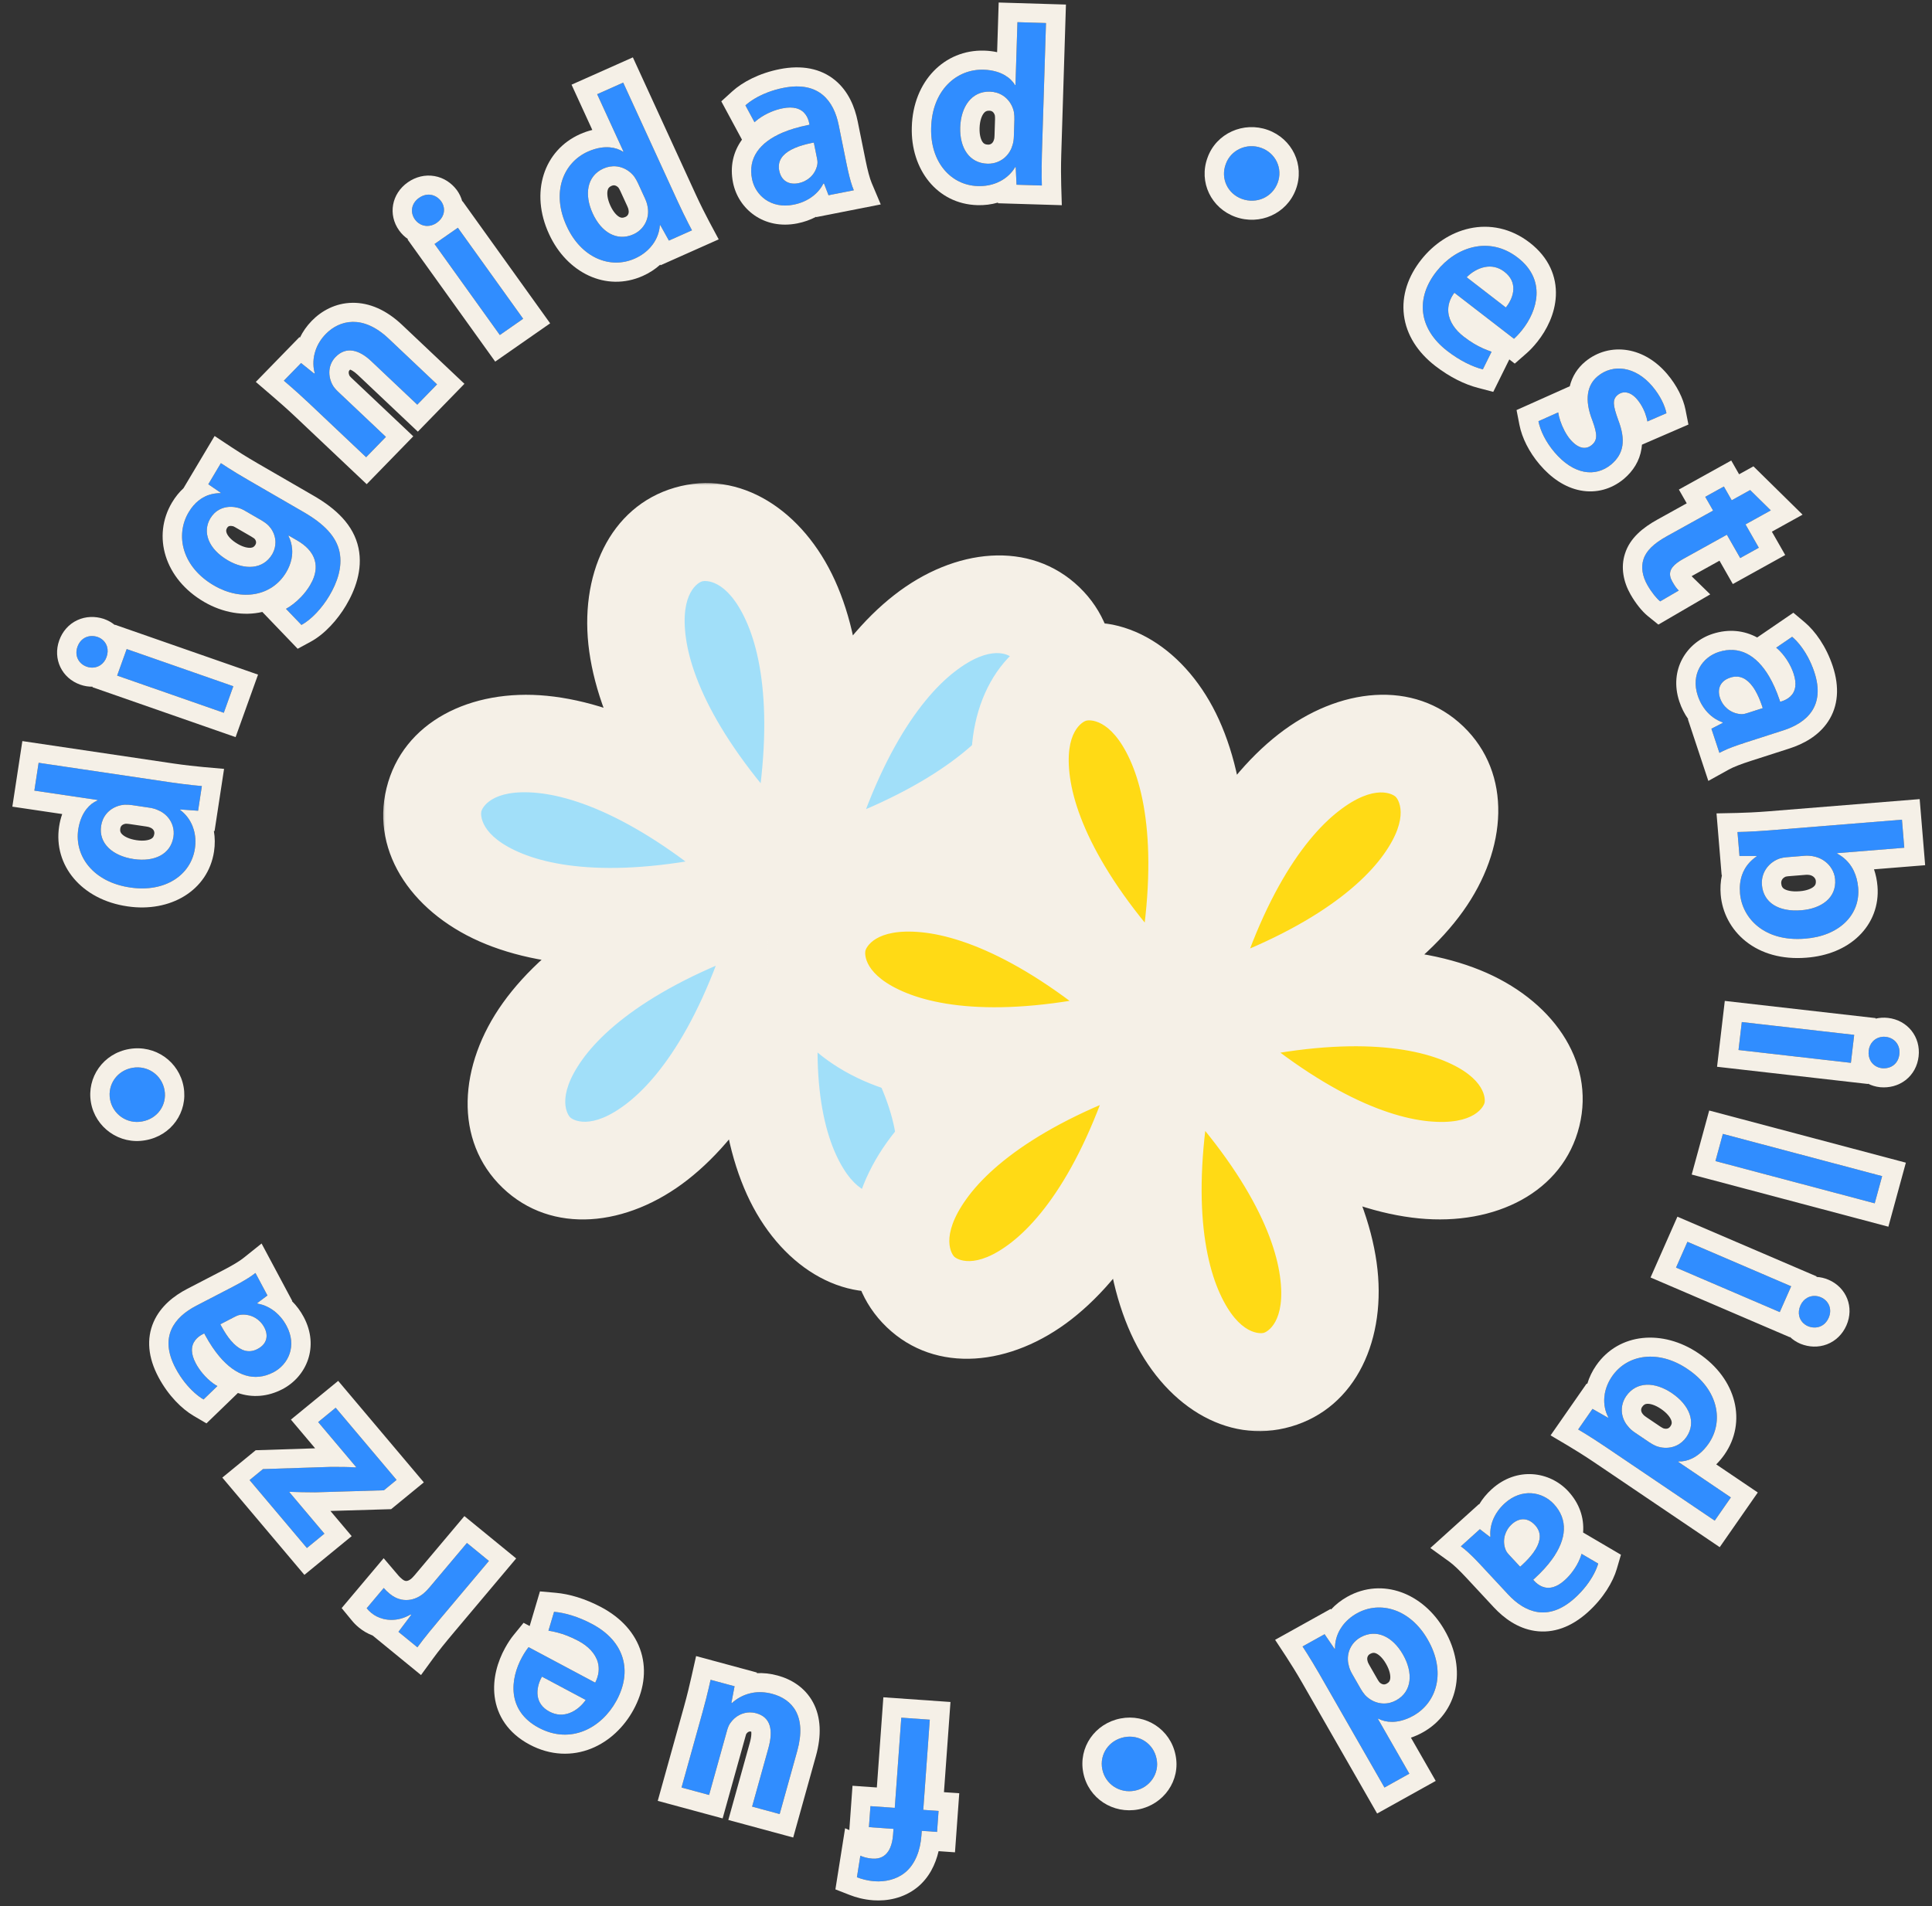 <svg width="228" height="225" viewBox="0 0 228 225" fill="none" xmlns="http://www.w3.org/2000/svg">
<rect x="0" y="0" width="228" height="225" fill="#333333" stroke="none"/>
<mask id="path-1-outside-1_732_3128" maskUnits="userSpaceOnUse" x="45" y="56.806" width="97" height="96" fill="black">
<rect fill="white" x="45" y="56.806" width="97" height="96"/>
<path d="M93.337 104.756C141.535 150.994 157.479 86.135 93.337 104.756C77.394 169.614 141.535 150.994 93.337 104.756C77.394 169.614 29.196 123.377 93.337 104.756C45.139 58.518 29.196 123.377 93.337 104.756C109.281 39.898 45.139 58.518 93.337 104.756C157.479 86.135 109.281 39.898 93.337 104.756Z"/>
</mask>
<path d="M93.337 104.756C141.535 150.994 157.479 86.135 93.337 104.756C77.394 169.614 141.535 150.994 93.337 104.756C77.394 169.614 29.196 123.377 93.337 104.756C45.139 58.518 29.196 123.377 93.337 104.756C109.281 39.898 45.139 58.518 93.337 104.756C157.479 86.135 109.281 39.898 93.337 104.756Z" fill="#A1DFF9"/>
<path d="M89.35 108.912C101.891 120.943 113.073 126.488 122.129 127.376C131.141 128.259 139.142 124.28 141.058 116.487C142.973 108.695 137.729 101.459 129.335 98.063C120.899 94.651 108.42 94.38 91.732 99.225L94.943 110.287C110.325 105.822 119.906 106.675 125.015 108.742C130.165 110.825 129.949 113.423 129.872 113.738C129.794 114.052 128.781 116.454 123.253 115.912C117.768 115.374 108.883 111.688 97.325 100.6L89.35 108.912ZM87.744 103.381C83.596 120.257 84.385 132.713 88.144 141C91.885 149.246 99.332 154.185 107.039 151.948C114.745 149.711 118.389 141.552 117.133 132.584C115.87 123.573 109.865 112.63 97.325 100.6L89.35 108.912C100.909 120.001 104.96 128.725 105.725 134.182C106.496 139.684 104.138 140.796 103.827 140.886C103.516 140.976 100.929 141.3 98.634 136.241C96.357 131.222 95.107 121.685 98.93 106.131L87.744 103.381ZM91.732 99.225C75.043 104.07 64.649 110.981 59.352 118.38C54.081 125.743 53.528 134.662 59.318 140.217C65.109 145.772 73.997 144.849 81.135 139.277C88.308 133.678 94.782 123.006 98.93 106.131L87.744 103.381C83.921 118.935 78.391 126.806 74.047 130.197C69.669 133.615 67.527 132.129 67.293 131.904C67.059 131.68 65.486 129.602 68.719 125.085C71.927 120.604 79.561 114.753 94.943 110.287L91.732 99.225ZM91.732 99.225C76.35 103.69 66.769 102.837 61.66 100.77C56.51 98.687 56.726 96.089 56.803 95.775C56.88 95.46 57.893 93.058 63.422 93.6C68.907 94.138 77.792 97.824 89.35 108.912L97.325 100.6C84.784 88.569 73.602 83.024 64.546 82.136C55.534 81.253 47.533 85.232 45.617 93.025C43.702 100.817 48.946 108.053 57.34 111.449C65.775 114.861 78.254 115.132 94.943 110.287L91.732 99.225ZM97.325 100.6C85.766 89.511 81.714 80.787 80.95 75.33C80.179 69.828 82.536 68.716 82.847 68.626C83.159 68.536 85.745 68.212 88.04 73.271C90.317 78.29 91.568 87.827 87.744 103.381L98.93 106.131C103.079 89.255 102.29 76.799 98.531 68.512C94.789 60.266 87.342 55.327 79.636 57.564C71.929 59.801 68.285 67.96 69.542 76.928C70.805 85.939 76.809 96.882 89.35 108.912L97.325 100.6ZM98.93 106.131C102.754 90.577 108.283 82.706 112.627 79.315C117.006 75.897 119.148 77.383 119.382 77.608C119.616 77.832 121.189 79.91 117.956 84.427C114.748 88.908 107.113 94.759 91.732 99.225L94.943 110.287C111.632 105.442 122.026 98.531 127.322 91.132C132.593 83.769 133.147 74.85 127.356 69.295C121.565 63.74 112.677 64.663 105.539 70.235C98.367 75.834 91.892 86.506 87.744 103.381L98.93 106.131Z" fill="#F5F0E7" mask="url(#path-1-outside-1_732_3128)"/>
<mask id="path-3-outside-2_732_3128" maskUnits="userSpaceOnUse" x="90.325" y="73.253" width="97" height="96" fill="black">
<rect fill="white" x="90.325" y="73.253" width="97" height="96"/>
<path d="M138.663 121.203C186.861 167.44 202.804 102.582 138.663 121.203C122.72 186.061 186.861 167.44 138.663 121.203C122.72 186.061 74.521 139.823 138.663 121.203C90.465 74.965 74.521 139.823 138.663 121.203C154.606 56.344 90.465 74.965 138.663 121.203C202.804 102.582 154.606 56.344 138.663 121.203Z"/>
</mask>
<path d="M138.663 121.203C186.861 167.44 202.804 102.582 138.663 121.203C122.72 186.061 186.861 167.44 138.663 121.203C122.72 186.061 74.521 139.823 138.663 121.203C90.465 74.965 74.521 139.823 138.663 121.203C154.606 56.344 90.465 74.965 138.663 121.203C202.804 102.582 154.606 56.344 138.663 121.203Z" fill="#FFDA15"/>
<path d="M134.676 125.359C147.216 137.389 158.398 142.935 167.454 143.823C176.466 144.706 184.467 140.726 186.383 132.934C188.299 125.141 183.054 117.906 174.66 114.51C166.225 111.098 153.746 110.826 137.057 115.671L140.268 126.734C155.65 122.268 165.231 123.122 170.34 125.188C175.49 127.271 175.274 129.869 175.197 130.184C175.12 130.499 174.107 132.9 168.578 132.358C163.093 131.821 154.208 128.135 142.65 117.046L134.676 125.359ZM133.07 119.828C128.921 136.703 129.71 149.16 133.47 157.446C137.211 165.693 144.658 170.632 152.364 168.395C160.071 166.157 163.715 157.998 162.458 149.031C161.195 140.019 155.19 129.077 142.65 117.046L134.676 125.359C146.234 136.447 150.286 145.171 151.05 150.629C151.821 156.13 149.464 157.242 149.153 157.332C148.841 157.423 146.255 157.746 143.96 152.687C141.683 147.669 140.432 138.131 144.256 122.577L133.07 119.828ZM137.057 115.671C120.368 120.516 109.974 127.428 104.678 134.826C99.407 142.189 98.853 151.108 104.644 156.663C110.435 162.219 119.323 161.295 126.461 155.723C133.633 150.124 140.107 139.453 144.256 122.577L133.07 119.828C129.246 135.381 123.717 143.252 119.373 146.643C114.994 150.061 112.852 148.575 112.618 148.351C112.384 148.127 110.811 146.048 114.044 141.531C117.252 137.05 124.887 131.199 140.268 126.734L137.057 115.671ZM137.057 115.671C121.675 120.137 112.094 119.283 106.985 117.217C101.835 115.134 102.051 112.536 102.128 112.221C102.206 111.906 103.219 109.505 108.747 110.047C114.232 110.584 123.117 114.27 134.676 125.359L142.65 117.046C130.109 105.016 118.927 99.47 109.871 98.582C100.859 97.699 92.858 101.679 90.942 109.471C89.027 117.264 94.271 124.499 102.665 127.895C111.101 131.307 123.58 131.579 140.268 126.734L137.057 115.671ZM142.65 117.046C131.091 105.958 127.04 97.234 126.275 91.776C125.504 86.275 127.862 85.163 128.173 85.073C128.484 84.982 131.071 84.659 133.366 89.718C135.643 94.737 136.893 104.274 133.07 119.828L144.256 122.577C148.404 105.702 147.615 93.245 143.856 84.959C140.115 76.712 132.668 71.773 124.961 74.01C117.255 76.248 113.611 84.407 114.867 93.375C116.13 102.386 122.135 113.328 134.676 125.359L142.65 117.046ZM144.256 122.577C148.079 107.024 153.609 99.153 157.953 95.762C162.331 92.344 164.473 93.83 164.707 94.054C164.941 94.279 166.515 96.357 163.281 100.874C160.073 105.355 152.439 111.206 137.057 115.671L140.268 126.734C156.957 121.889 167.351 114.978 172.648 107.579C177.919 100.216 178.472 91.297 172.682 85.742C166.891 80.186 158.003 81.11 150.865 86.682C143.692 92.281 137.218 102.952 133.07 119.828L144.256 122.577Z" fill="#F5F0E7" mask="url(#path-3-outside-2_732_3128)"/>
<path d="M106.363 202.758L105.594 213.405L102.723 213.203L102.544 215.683L105.442 215.886L105.394 216.56C105.277 218.177 104.631 219.513 102.963 219.396C102.334 219.352 101.904 219.214 101.531 219.052L101.127 221.597C101.635 221.795 102.334 222.007 103.237 222.07C104.413 222.153 105.75 221.894 106.801 221.047C108.028 220.05 108.615 218.384 108.738 216.686L108.779 216.12L110.583 216.247L110.763 213.767L108.958 213.641L109.727 202.994L106.363 202.758Z" fill="#308DFF"/>
<path fill-rule="evenodd" clip-rule="evenodd" d="M104.247 200.353L112.168 200.908L111.399 211.555L113.204 211.681L112.7 218.653L110.766 218.517C110.405 220.071 109.649 221.651 108.256 222.784L108.248 222.79C106.631 224.094 104.666 224.428 103.075 224.317C101.886 224.233 100.955 223.952 100.286 223.691L98.588 223.028L99.732 215.814L100.229 216.028L100.606 210.797L103.478 210.999L104.247 200.353ZM103.58 219.368C104.3 219.239 104.768 218.769 105.051 218.116C105.246 217.667 105.353 217.131 105.394 216.56L105.443 215.886L102.544 215.683L102.723 213.203L105.594 213.405L106.363 202.759L109.727 202.995L108.958 213.641L110.763 213.767L110.584 216.247L108.779 216.12L108.738 216.686C108.615 218.385 108.028 220.05 106.801 221.047C105.751 221.895 104.413 222.153 103.237 222.071C102.335 222.007 101.635 221.796 101.127 221.597L101.531 219.052C101.904 219.214 102.334 219.352 102.963 219.397C103.187 219.412 103.392 219.402 103.58 219.368Z" fill="#F5F0E7"/>
<path d="M80.43 211.005L83.682 211.885L85.816 204.224C85.917 203.86 86.072 203.509 86.277 203.284C86.826 202.536 87.919 201.879 89.241 202.237C90.959 202.702 91.269 204.243 90.681 206.354L88.757 213.259L92.009 214.139L94.085 206.687C95.24 202.544 93.483 200.583 91.156 199.953C88.83 199.324 87.198 200.283 86.396 201.019L86.317 200.997L86.688 199.052L83.859 198.287C83.622 199.343 83.326 200.608 82.905 202.12L80.43 211.005Z" fill="#308DFF"/>
<path fill-rule="evenodd" clip-rule="evenodd" d="M77.622 212.58L80.702 201.523C81.109 200.063 81.395 198.839 81.629 197.8L82.148 195.489L89.323 197.43L89.308 197.504C90.058 197.467 90.878 197.543 91.762 197.782C93.362 198.215 94.99 199.176 95.944 200.946C96.89 202.701 96.963 204.862 96.289 207.283L93.608 216.906L85.95 214.834L88.478 205.757C88.595 205.339 88.65 205.007 88.665 204.753C88.675 204.592 88.667 204.482 88.657 204.414C88.651 204.412 88.644 204.41 88.636 204.408C88.56 204.388 88.509 204.387 88.476 204.389C88.442 204.392 88.406 204.4 88.365 204.417C88.271 204.457 88.18 204.533 88.127 204.605L88.059 204.697C88.057 204.703 88.055 204.71 88.052 204.717C88.041 204.746 88.03 204.78 88.019 204.82L85.28 214.652L77.622 212.58ZM88.867 199.815C88.755 199.834 88.645 199.856 88.538 199.882C87.578 200.111 86.858 200.597 86.402 201.013C86.4 201.015 86.398 201.017 86.396 201.019L86.317 200.997L86.688 199.052L83.859 198.287C83.713 198.936 83.545 199.665 83.34 200.481C83.211 200.992 83.067 201.538 82.905 202.12L80.43 211.005L83.682 211.885L85.816 204.224C85.913 203.875 86.059 203.54 86.25 203.314C86.259 203.304 86.268 203.294 86.277 203.284C86.575 202.878 87.033 202.499 87.601 202.295C87.961 202.165 88.364 202.105 88.799 202.153C88.943 202.169 89.091 202.196 89.241 202.237C90.96 202.702 91.269 204.243 90.681 206.353L88.758 213.258L92.01 214.138L94.086 206.686C95.24 202.543 93.483 200.583 91.157 199.953C90.296 199.72 89.531 199.705 88.867 199.815Z" fill="#F5F0E7"/>
<path d="M62.38 194.435C62.188 194.671 61.905 195.073 61.605 195.62C60.21 198.163 59.769 201.921 63.58 203.952C67.342 205.957 70.975 203.992 72.736 200.783C74.678 197.241 73.7 193.741 69.89 191.71C68.202 190.811 66.633 190.374 65.386 190.262L64.725 192.49C65.811 192.67 66.893 192.97 68.267 193.702C70.172 194.717 71.317 196.495 70.242 198.625L62.38 194.435ZM69.121 200.669C68.348 201.793 66.677 203.022 64.844 202.045C62.866 200.991 63.349 198.976 63.96 197.919L69.121 200.669Z" fill="#308DFF"/>
<path fill-rule="evenodd" clip-rule="evenodd" d="M70.551 196.229C70.749 196.951 70.679 197.759 70.242 198.625L62.38 194.435C62.188 194.671 61.905 195.073 61.605 195.62C60.21 198.163 59.769 201.921 63.58 203.952C67.342 205.957 70.975 203.992 72.736 200.783C74.678 197.241 73.7 193.74 69.89 191.71C68.202 190.81 66.633 190.374 65.386 190.262L64.725 192.49C65.434 192.607 66.141 192.776 66.929 193.083C67.348 193.246 67.79 193.448 68.267 193.702C69.398 194.305 70.261 195.176 70.551 196.229ZM69.121 200.669C68.706 201.272 68.032 201.906 67.213 202.212C66.507 202.477 65.693 202.498 64.844 202.045C63.952 201.57 63.561 200.9 63.456 200.21C63.338 199.44 63.577 198.645 63.876 198.071C63.903 198.018 63.931 197.967 63.96 197.919L69.121 200.669ZM61.789 191.561L62.507 191.943L63.721 187.852L65.593 188.02C67.184 188.162 69.049 188.702 70.977 189.729C73.297 190.966 74.972 192.777 75.659 195.033C76.344 197.288 75.945 199.667 74.745 201.854C73.657 203.837 71.938 205.537 69.77 206.408C67.541 207.303 64.977 207.256 62.493 205.933C59.946 204.575 58.658 202.499 58.373 200.257C58.106 198.145 58.748 196.094 59.596 194.549C59.954 193.895 60.311 193.378 60.597 193.027L61.789 191.561Z" fill="#F5F0E7"/>
<path d="M57.698 184.258L55.103 182.136L50.674 187.398C50.447 187.668 50.198 187.921 49.963 188.115C48.751 189.09 47.238 189.152 46.014 188.151C45.698 187.893 45.483 187.682 45.286 187.451L43.273 189.842C43.449 190.056 43.579 190.198 43.832 190.405C44.95 191.319 46.766 191.575 48.463 190.575L48.526 190.627L47.021 192.626L49.258 194.455C49.947 193.509 50.766 192.493 51.921 191.121L57.698 184.258Z" fill="#308DFF"/>
<path fill-rule="evenodd" clip-rule="evenodd" d="M60.915 183.963L53.68 192.559C52.535 193.919 51.756 194.887 51.113 195.768L49.684 197.729L43.979 193.064C43.396 192.841 42.853 192.53 42.374 192.138C41.978 191.814 41.744 191.559 41.498 191.259L40.319 189.825L45.276 183.936L47.036 186.003C47.132 186.116 47.246 186.232 47.473 186.418C47.696 186.601 47.856 186.624 47.952 186.623C48.057 186.621 48.251 186.582 48.507 186.38C48.613 186.29 48.761 186.144 48.916 185.96L54.804 178.965L60.915 183.963ZM49.963 188.115C49.799 188.247 49.629 188.362 49.456 188.461C48.801 188.83 48.09 188.957 47.399 188.822C47.298 188.802 47.198 188.776 47.098 188.745C46.946 188.698 46.796 188.638 46.648 188.564C46.43 188.455 46.218 188.318 46.014 188.151C45.698 187.892 45.483 187.682 45.286 187.451L43.273 189.842C43.449 190.056 43.579 190.198 43.833 190.405C44.022 190.56 44.231 190.696 44.456 190.81C44.687 190.926 44.934 191.02 45.193 191.088C45.232 191.098 45.272 191.108 45.312 191.117C45.913 191.255 46.577 191.255 47.252 191.081C47.654 190.977 48.059 190.812 48.459 190.577C48.46 190.576 48.462 190.576 48.463 190.575L48.526 190.626L47.021 192.626L49.258 194.455C49.662 193.901 50.11 193.323 50.645 192.663C51.022 192.196 51.443 191.689 51.922 191.121L57.698 184.258L55.103 182.136L50.674 187.397C50.447 187.668 50.198 187.921 49.963 188.115Z" fill="#F5F0E7"/>
<path d="M46.8 174.693L39.614 166.174L37.548 167.867L42.035 173.186L41.993 173.22C41.007 173.15 40.013 173.156 38.981 173.158L31.034 173.416L29.453 174.712L36.218 182.732L38.284 181.039L34.148 176.135L34.19 176.101C35.218 176.137 36.092 176.158 37.163 176.159L45.303 175.919L46.8 174.693Z" fill="#308DFF"/>
<path fill-rule="evenodd" clip-rule="evenodd" d="M50.017 174.984L46.159 178.147L38.994 178.358L41.502 181.331L35.922 185.903L26.235 174.42L30.175 171.191L37.189 170.964L34.33 167.575L39.91 163.003L50.017 174.984ZM42.035 173.186L41.993 173.221C41.051 173.154 40.103 173.156 39.12 173.158C39.094 173.158 39.067 173.158 39.04 173.158C39.021 173.158 39.001 173.158 38.981 173.159L31.034 173.416L29.453 174.712L36.218 182.732L38.284 181.039L34.148 176.135L34.19 176.101C35.211 176.136 36.079 176.158 37.139 176.159C37.147 176.16 37.155 176.16 37.163 176.16L45.303 175.919L46.8 174.693L39.614 166.174L37.548 167.867L42.035 173.186Z" fill="#F5F0E7"/>
<path d="M23.162 154.132C20.566 155.479 18.739 157.801 20.731 161.531C21.714 163.372 23.028 164.614 24.021 165.198L25.655 163.618C24.725 163.093 23.722 162.086 23.11 160.938C22.012 158.882 23.131 157.904 23.908 157.501L24.102 157.401C26.376 161.717 29.296 163.531 32.256 161.996C34.051 161.065 35.071 158.856 33.82 156.513C33.003 154.982 31.697 154.103 30.405 153.887L30.366 153.816L31.561 152.921L30.144 150.267C29.493 150.788 28.475 151.377 27.408 151.93L23.162 154.132ZM27.63 155.479C27.848 155.366 28.067 155.253 28.323 155.211C29.326 155.058 30.549 155.492 31.187 156.687C31.685 157.62 31.547 158.638 30.383 159.242C28.587 160.173 27.091 158.415 26.004 156.322L27.63 155.479Z" fill="#308DFF"/>
<path fill-rule="evenodd" clip-rule="evenodd" d="M24.364 168.021L22.851 167.132C21.463 166.316 19.869 164.751 18.709 162.579C17.473 160.265 17.26 158.028 18.129 156.045C18.951 154.168 20.566 152.934 22.099 152.139L26.344 149.937C27.395 149.392 28.241 148.889 28.705 148.518L30.869 146.787L34.485 153.56L34.452 153.585C34.989 154.118 35.46 154.748 35.842 155.464C37.718 158.978 36.159 162.515 33.32 163.988C31.578 164.892 29.768 165.01 28.075 164.433L24.364 168.021ZM22.654 159.468C22.605 158.384 23.346 157.792 23.908 157.501L24.102 157.4C24.138 157.468 24.173 157.535 24.209 157.601C24.74 158.582 25.306 159.429 25.898 160.13C27.822 162.409 30.028 163.151 32.256 161.996C34.051 161.064 35.072 158.856 33.82 156.512C33.617 156.132 33.384 155.792 33.128 155.492C32.964 155.299 32.79 155.123 32.609 154.964C31.945 154.379 31.183 154.021 30.424 153.89C30.418 153.889 30.411 153.888 30.405 153.887L30.367 153.815L31.562 152.921L30.145 150.266C29.662 150.653 28.977 151.077 28.22 151.496C27.956 151.642 27.684 151.787 27.408 151.93L23.163 154.132C20.567 155.478 18.739 157.8 20.731 161.531C21.389 162.764 22.196 163.728 22.956 164.406C23.33 164.74 23.693 165.005 24.021 165.198L25.656 163.617C25.494 163.526 25.331 163.421 25.168 163.303C24.946 163.143 24.725 162.959 24.51 162.756C24.308 162.565 24.111 162.357 23.926 162.136C23.616 161.767 23.336 161.362 23.11 160.938C22.806 160.369 22.672 159.882 22.654 159.468ZM26.005 156.322C26.019 156.35 26.034 156.377 26.048 156.405C26.089 156.483 26.131 156.561 26.174 156.639C26.495 157.224 26.85 157.772 27.234 158.229C27.353 158.369 27.474 158.501 27.598 158.622C28.413 159.422 29.348 159.779 30.383 159.242C31.507 158.659 31.675 157.69 31.237 156.785C31.221 156.752 31.205 156.72 31.188 156.687C30.916 156.179 30.539 155.808 30.118 155.562C29.612 155.266 29.043 155.149 28.518 155.189C28.453 155.194 28.388 155.201 28.324 155.211C28.067 155.252 27.849 155.366 27.63 155.479L26.005 156.322Z" fill="#F5F0E7"/>
<path d="M19.419 128.695C19.107 126.911 17.456 125.738 15.646 126.046C13.835 126.353 12.677 128.003 12.984 129.76C13.292 131.518 14.975 132.713 16.753 132.383C18.591 132.071 19.722 130.426 19.419 128.695Z" fill="#308DFF"/>
<path fill-rule="evenodd" clip-rule="evenodd" d="M15.258 123.827C18.336 123.304 21.149 125.328 21.671 128.313C22.184 131.252 20.241 134.067 17.158 134.599C14.088 135.158 11.248 133.089 10.733 130.143C10.214 127.172 12.192 124.347 15.258 123.827ZM15.646 126.046C17.456 125.738 19.107 126.911 19.419 128.695C19.722 130.426 18.591 132.071 16.753 132.383C14.975 132.713 13.292 131.518 12.984 129.76C12.677 128.003 13.835 126.353 15.646 126.046Z" fill="#F5F0E7"/>
<path d="M4.056 93.329L11.511 94.434L11.503 94.488C10.437 94.931 9.509 96.105 9.236 97.895C8.759 101.022 10.972 104.137 15.395 104.766C19.462 105.369 22.521 103.309 22.998 100.183C23.284 98.312 22.603 96.599 21.257 95.607L21.265 95.553L23.377 95.703L23.822 92.79C22.919 92.711 21.447 92.547 20.092 92.346L4.558 90.042L4.056 93.329ZM17.584 95.335C17.936 95.388 18.257 95.463 18.543 95.587C19.931 96.121 20.674 97.433 20.47 98.769C20.151 100.853 18.21 101.768 15.77 101.406C13.33 101.044 11.611 99.587 11.934 97.476C12.162 95.979 13.379 95.094 14.698 94.989C14.977 94.976 15.334 95.001 15.605 95.042L17.584 95.335Z" fill="#308DFF"/>
<path fill-rule="evenodd" clip-rule="evenodd" d="M1.457 95.22L2.638 87.48L20.432 90.12C21.738 90.313 23.165 90.472 24.025 90.547L26.443 90.76L25.322 98.098L25.24 98.092C25.375 98.877 25.383 99.696 25.258 100.517C24.548 105.164 20.055 107.731 15.062 106.993C9.615 106.216 6.279 102.131 6.977 97.56C7.055 97.05 7.177 96.558 7.34 96.093L1.457 95.22ZM11.511 94.434L11.503 94.488C11.027 94.686 10.579 95.029 10.204 95.508C9.995 95.776 9.808 96.085 9.653 96.436C9.463 96.863 9.319 97.351 9.236 97.895C8.759 101.021 10.972 104.137 15.395 104.766C19.462 105.369 22.521 103.309 22.998 100.182C23.12 99.386 23.067 98.619 22.861 97.924C22.821 97.788 22.775 97.654 22.724 97.524C22.42 96.757 21.921 96.097 21.261 95.61C21.26 95.609 21.259 95.608 21.257 95.607L21.265 95.553L23.378 95.703L23.822 92.79C23.24 92.739 22.421 92.653 21.549 92.544C21.069 92.484 20.573 92.418 20.092 92.346L4.558 90.042L4.056 93.329L11.511 94.434ZM13.7 95.228C13.137 95.463 12.647 95.858 12.32 96.397C12.254 96.505 12.194 96.62 12.143 96.741C12.045 96.966 11.974 97.211 11.934 97.475C11.612 99.586 13.33 101.044 15.77 101.405C18.21 101.767 20.151 100.853 20.47 98.769C20.503 98.553 20.511 98.338 20.496 98.126C20.468 97.739 20.361 97.364 20.184 97.022C19.916 96.505 19.487 96.062 18.924 95.76C18.803 95.696 18.676 95.638 18.543 95.587C18.258 95.462 17.936 95.387 17.584 95.335L15.605 95.041C15.334 95.001 14.977 94.976 14.698 94.989C14.353 95.016 14.015 95.097 13.7 95.228ZM14.843 97.237C14.651 97.26 14.496 97.333 14.396 97.418C14.306 97.495 14.224 97.606 14.193 97.811C14.146 98.118 14.22 98.299 14.418 98.491C14.679 98.744 15.225 99.047 16.11 99.179C16.993 99.31 17.552 99.171 17.826 99.025C18.023 98.92 18.157 98.781 18.21 98.434C18.234 98.277 18.203 98.134 18.132 98.014C18.062 97.897 17.935 97.77 17.713 97.684L17.667 97.667L17.621 97.647C17.594 97.635 17.494 97.599 17.244 97.562L15.265 97.268C15.122 97.247 14.947 97.236 14.843 97.237Z" fill="#F5F0E7"/>
<path d="M27.537 81.005L14.95 76.615L13.825 79.749L26.412 84.138L27.537 81.005ZM9.145 76.339C8.77 77.384 9.264 78.358 10.246 78.701C11.176 79.025 12.199 78.608 12.574 77.564C12.967 76.468 12.439 75.51 11.508 75.186C10.517 74.869 9.53 75.269 9.145 76.339Z" fill="#308DFF"/>
<path fill-rule="evenodd" clip-rule="evenodd" d="M30.452 79.634L27.803 87.013L10.909 81.12L10.93 81.06C10.45 81.067 9.96 80.99 9.484 80.824C7.291 80.059 6.203 77.784 6.991 75.588C7.367 74.543 8.102 73.68 9.126 73.205C10.133 72.738 11.234 72.731 12.213 73.044L12.242 73.053L12.27 73.063C12.75 73.231 13.178 73.474 13.546 73.776L13.558 73.742L30.452 79.634ZM11.842 78.521C12.16 78.311 12.421 77.99 12.573 77.564C12.734 77.117 12.741 76.694 12.63 76.326C12.469 75.793 12.059 75.378 11.508 75.186C10.517 74.869 9.529 75.27 9.145 76.34C8.77 77.384 9.264 78.359 10.246 78.701C10.797 78.893 11.38 78.825 11.842 78.521ZM26.411 84.139L27.536 81.006L14.95 76.616L13.825 79.749L26.411 84.139Z" fill="#F5F0E7"/>
<path d="M29.321 56.678C27.737 55.762 26.819 55.168 26.067 54.67L24.581 57.163L26.049 58.169L26.021 58.215C24.756 58.204 23.308 58.714 22.267 60.461C20.643 63.188 21.493 66.938 25.276 69.127C28.538 71.015 32.096 70.379 33.776 67.559C34.678 66.045 34.672 64.506 34.044 63.265L34.072 63.219L35.065 63.793C37.547 65.23 37.708 67.203 36.597 69.067C35.778 70.441 34.607 71.393 33.752 71.869L35.575 73.771C36.749 73.134 37.996 71.788 38.857 70.343C39.787 68.782 40.442 66.936 40.072 65.155C39.692 63.337 38.258 61.849 35.846 60.454L29.321 56.678ZM30.782 61.377C31.113 61.569 31.501 61.825 31.729 62.082C32.599 63.024 32.752 64.367 32.114 65.438C31.045 67.233 28.878 67.295 26.916 66.159C24.575 64.805 23.865 62.796 24.823 61.188C25.544 59.976 26.834 59.626 28.078 59.938C28.356 60.005 28.63 60.133 28.914 60.297L30.782 61.377Z" fill="#308DFF"/>
<path fill-rule="evenodd" clip-rule="evenodd" d="M25.325 51.467L27.34 52.801C28.062 53.279 28.941 53.847 30.477 54.737L37.002 58.512C39.61 60.021 41.733 61.945 42.309 64.701L42.31 64.704C42.845 67.283 41.873 69.727 40.827 71.483C39.841 73.139 38.331 74.846 36.676 75.744L35.129 76.583L30.959 72.236C28.759 72.749 26.296 72.329 24.119 71.069C19.41 68.344 17.943 63.273 20.297 59.321C20.7 58.645 21.158 58.087 21.651 57.635L25.325 51.467ZM34.385 66.052C34.394 66.012 34.402 65.971 34.41 65.931C34.485 65.541 34.504 65.157 34.474 64.785C34.43 64.248 34.282 63.735 34.044 63.266L34.072 63.219L35.065 63.794C35.33 63.947 35.568 64.106 35.781 64.271C36.208 64.6 36.534 64.951 36.769 65.317C37.52 66.482 37.352 67.799 36.597 69.067C36.283 69.593 35.919 70.057 35.539 70.456C34.928 71.1 34.279 71.576 33.751 71.87L35.575 73.771C36.749 73.134 37.996 71.788 38.857 70.343C39.787 68.782 40.441 66.936 40.071 65.155C39.692 63.338 38.257 61.85 35.846 60.454L29.321 56.678C28.814 56.385 28.375 56.125 27.988 55.89C27.166 55.392 26.578 55.009 26.066 54.67L24.581 57.163L26.048 58.169L26.021 58.216C26.019 58.216 26.017 58.215 26.015 58.215C25.353 58.21 24.64 58.348 23.962 58.732C23.776 58.838 23.593 58.962 23.414 59.106C23.001 59.439 22.612 59.882 22.267 60.461C20.643 63.188 21.492 66.938 25.275 69.127C28.538 71.015 32.096 70.379 33.775 67.559C34.075 67.056 34.275 66.549 34.385 66.052ZM27.689 59.863C27.101 59.782 26.518 59.852 26.003 60.095C25.744 60.217 25.502 60.383 25.285 60.595C25.113 60.763 24.958 60.961 24.822 61.188C23.864 62.796 24.575 64.805 26.916 66.159C28.878 67.295 31.045 67.233 32.114 65.439C32.143 65.39 32.17 65.341 32.196 65.291C32.404 64.889 32.505 64.456 32.505 64.022C32.504 63.434 32.314 62.846 31.944 62.343C31.878 62.254 31.806 62.166 31.729 62.083C31.5 61.825 31.112 61.569 30.781 61.378L28.914 60.297C28.63 60.133 28.356 60.006 28.078 59.939C27.948 59.906 27.818 59.881 27.689 59.863ZM30.03 63.588L30.039 63.598C30.258 63.835 30.259 64.106 30.143 64.299C30.049 64.458 29.961 64.53 29.902 64.567C29.84 64.606 29.749 64.644 29.605 64.659C29.292 64.692 28.749 64.609 28.072 64.218C27.223 63.726 26.874 63.234 26.756 62.94C26.657 62.694 26.68 62.517 26.792 62.328C26.845 62.24 26.892 62.193 26.922 62.169C26.952 62.144 26.984 62.126 27.022 62.112C27.102 62.084 27.265 62.058 27.514 62.121L27.525 62.123L27.53 62.125C27.535 62.126 27.547 62.13 27.567 62.139C27.607 62.157 27.668 62.187 27.757 62.239L29.625 63.319C29.748 63.391 29.86 63.462 29.947 63.524C29.988 63.554 30.015 63.576 30.03 63.588Z" fill="#F5F0E7"/>
<path d="M43.206 53.97L45.541 51.572L39.864 46.203C39.587 45.941 39.328 45.622 39.206 45.357C38.721 44.411 38.674 43.093 39.604 42.138C40.875 40.832 42.417 41.316 43.802 42.626L49.242 47.77L51.577 45.372L45.86 39.965C42.813 37.085 40.055 37.772 38.441 39.429C36.904 41.008 36.808 42.902 37.142 44.042L37.085 44.1L35.527 42.852L33.496 44.938C34.365 45.685 35.333 46.525 36.441 47.572L43.206 53.97Z" fill="#308DFF"/>
<path fill-rule="evenodd" clip-rule="evenodd" d="M43.274 57.154L34.86 49.197C33.792 48.188 32.857 47.376 31.995 46.635L30.189 45.083L35.336 39.796L35.399 39.846C35.726 39.169 36.181 38.499 36.793 37.87C37.934 36.699 39.579 35.773 41.579 35.744C43.598 35.714 45.602 36.601 47.442 38.341L54.808 45.306L49.31 50.954L42.221 44.251C41.972 44.016 41.755 43.855 41.579 43.752C41.458 43.682 41.373 43.648 41.322 43.632C41.304 43.647 41.281 43.668 41.253 43.697C41.187 43.765 41.16 43.828 41.153 43.922C41.143 44.043 41.173 44.201 41.245 44.341L41.263 44.376C41.268 44.383 41.275 44.392 41.283 44.402C41.324 44.454 41.382 44.518 41.446 44.578L48.772 51.506L43.274 57.154ZM37.25 41.33C37.209 41.447 37.174 41.564 37.143 41.68C36.907 42.572 36.96 43.414 37.141 44.034C37.141 44.037 37.142 44.039 37.143 44.042L37.086 44.1L35.528 42.852L33.497 44.938C34.027 45.394 34.593 45.884 35.206 46.434C35.598 46.787 36.009 47.164 36.441 47.573L43.207 53.971L45.542 51.572L39.864 46.203C39.587 45.941 39.328 45.622 39.206 45.357C39.186 45.317 39.166 45.276 39.147 45.235C38.915 44.728 38.807 44.13 38.899 43.542C38.954 43.188 39.082 42.839 39.298 42.515C39.385 42.385 39.487 42.258 39.604 42.138C40.876 40.832 42.418 41.316 43.803 42.626L49.243 47.77L51.577 45.372L45.86 39.966C42.814 37.085 40.055 37.772 38.442 39.429C37.851 40.036 37.473 40.69 37.25 41.33Z" fill="#F5F0E7"/>
<path d="M61.74 37.628L54.033 26.883L51.28 28.801L58.986 39.547L61.74 37.628ZM49.455 23.355C48.537 23.994 48.369 25.071 48.971 25.91C49.54 26.704 50.62 26.945 51.538 26.305C52.5 25.634 52.63 24.551 52.06 23.757C51.436 22.934 50.395 22.7 49.455 23.355Z" fill="#308DFF"/>
<path fill-rule="evenodd" clip-rule="evenodd" d="M64.924 38.167L58.44 42.685L48.095 28.262L48.148 28.225C47.752 27.957 47.397 27.616 47.105 27.209C45.763 25.337 46.206 22.861 48.136 21.516C49.055 20.876 50.161 20.59 51.275 20.785C52.371 20.976 53.275 21.597 53.89 22.41L53.908 22.433L53.926 22.457C54.219 22.867 54.427 23.31 54.55 23.765L54.58 23.744L64.924 38.167ZM50.38 26.671C50.762 26.68 51.163 26.566 51.538 26.305C51.93 26.032 52.184 25.69 52.309 25.327C52.49 24.799 52.398 24.228 52.06 23.757C51.436 22.934 50.395 22.7 49.455 23.355C48.537 23.995 48.369 25.071 48.971 25.91C49.308 26.38 49.824 26.656 50.38 26.671ZM58.986 39.547L61.74 37.628L54.033 26.883L51.28 28.801L58.986 39.547Z" fill="#F5F0E7"/>
<path d="M70.472 11.121L73.578 17.892L73.528 17.914C72.572 17.272 71.068 17.142 69.394 17.888C66.471 19.19 65.018 22.714 66.884 26.716C68.578 30.409 71.995 31.823 74.917 30.52C76.666 29.741 77.756 28.247 77.871 26.595L77.921 26.573L78.94 28.402L81.663 27.188C81.24 26.398 80.581 25.091 80.016 23.86L73.545 9.752L70.472 11.121ZM76.108 23.407C76.254 23.727 76.365 24.034 76.414 24.338C76.713 25.776 75.998 27.103 74.749 27.66C72.8 28.528 70.967 27.417 69.95 25.201C68.934 22.985 69.243 20.772 71.216 19.893C72.615 19.269 74.03 19.796 74.835 20.83C74.998 21.054 75.17 21.363 75.283 21.61L76.108 23.407Z" fill="#308DFF"/>
<path fill-rule="evenodd" clip-rule="evenodd" d="M67.449 9.996L74.686 6.772L82.098 22.932C82.642 24.119 83.281 25.385 83.684 26.138L84.816 28.255L77.956 31.311L77.916 31.24C77.32 31.779 76.627 32.23 75.859 32.572C71.515 34.508 66.888 32.182 64.805 27.65C62.51 22.719 64.18 17.74 68.453 15.836C68.93 15.623 69.415 15.457 69.9 15.34L67.449 9.996ZM73.578 17.892L73.528 17.914C73.101 17.627 72.565 17.443 71.954 17.393C71.612 17.365 71.246 17.378 70.864 17.44C70.397 17.515 69.903 17.661 69.394 17.888C66.471 19.19 65.019 22.714 66.884 26.716C68.578 30.409 71.995 31.823 74.918 30.52C75.662 30.189 76.287 29.728 76.768 29.18C76.862 29.073 76.95 28.963 77.033 28.85C77.522 28.182 77.813 27.41 77.871 26.6C77.871 26.598 77.871 26.596 77.871 26.595L77.921 26.573L78.94 28.402L81.663 27.188C81.391 26.679 81.02 25.954 80.639 25.174C80.429 24.744 80.217 24.297 80.016 23.86L73.545 9.752L70.472 11.121L73.578 17.892ZM74.09 20.134C73.585 19.796 72.982 19.604 72.345 19.626C72.216 19.631 72.087 19.644 71.956 19.666C71.711 19.708 71.463 19.783 71.216 19.893C69.243 20.772 68.934 22.985 69.951 25.201C70.967 27.417 72.8 28.528 74.749 27.66C74.951 27.57 75.139 27.46 75.311 27.332C75.626 27.099 75.887 26.807 76.082 26.474C76.377 25.972 76.522 25.377 76.473 24.747C76.462 24.612 76.443 24.475 76.414 24.338C76.365 24.034 76.254 23.727 76.108 23.407L75.283 21.609C75.17 21.363 74.999 21.054 74.836 20.83C74.625 20.56 74.373 20.324 74.09 20.134ZM72.999 22.171C72.875 22.024 72.729 21.936 72.602 21.899C72.488 21.866 72.349 21.859 72.157 21.945C71.87 22.073 71.756 22.232 71.7 22.501C71.626 22.854 71.664 23.47 72.032 24.274C72.4 25.076 72.822 25.464 73.095 25.611C73.292 25.717 73.483 25.752 73.808 25.608C73.954 25.543 74.059 25.439 74.123 25.315C74.184 25.194 74.224 25.02 74.176 24.789L74.166 24.741L74.158 24.693C74.154 24.664 74.13 24.562 74.026 24.334L73.201 22.537C73.142 22.407 73.056 22.257 72.999 22.171Z" fill="#F5F0E7"/>
<path d="M98.978 14.765C98.404 11.93 96.663 9.545 92.469 10.369C90.398 10.776 88.817 11.666 87.967 12.439L89.042 14.432C89.816 13.701 91.08 13.039 92.371 12.786C94.683 12.331 95.317 13.667 95.488 14.515L95.531 14.727C90.686 15.652 88.094 17.897 88.748 21.13C89.145 23.091 91.004 24.682 93.639 24.164C95.36 23.825 96.586 22.84 97.162 21.68L97.243 21.664L97.774 23.047L100.759 22.461C100.437 21.698 100.152 20.569 99.916 19.403L98.978 14.765ZM96.4 18.606C96.448 18.845 96.497 19.083 96.464 19.337C96.329 20.328 95.56 21.361 94.216 21.626C93.167 21.832 92.216 21.413 91.958 20.141C91.561 18.18 93.696 17.264 96.041 16.831L96.4 18.606Z" fill="#308DFF"/>
<path fill-rule="evenodd" clip-rule="evenodd" d="M85.123 11.962L86.418 10.784C87.605 9.704 89.579 8.641 92.022 8.161C94.624 7.649 96.861 8.082 98.544 9.465C100.137 10.775 100.879 12.651 101.218 14.325L102.157 18.962C102.389 20.11 102.639 21.052 102.868 21.596L103.939 24.131L96.324 25.629L96.309 25.59C95.638 25.947 94.891 26.213 94.086 26.372C90.135 27.149 87.135 24.672 86.508 21.57C86.123 19.668 86.521 17.924 87.562 16.487L85.123 11.962ZM93.93 12.771C94.998 13.033 95.364 13.901 95.488 14.514L95.531 14.726C95.456 14.741 95.38 14.756 95.306 14.771C94.2 14.995 93.216 15.289 92.366 15.649C89.603 16.822 88.256 18.696 88.748 21.13C89.145 23.091 91.005 24.681 93.639 24.163C94.067 24.079 94.464 23.955 94.829 23.799C95.063 23.698 95.283 23.584 95.489 23.458C96.247 22.995 96.812 22.377 97.154 21.697C97.156 21.692 97.159 21.686 97.162 21.68L97.243 21.664L97.775 23.047L100.759 22.461C100.52 21.894 100.302 21.127 100.109 20.292C100.041 20.002 99.977 19.703 99.916 19.402L98.978 14.765C98.404 11.93 96.663 9.544 92.469 10.369C91.082 10.642 89.915 11.131 89.04 11.656C88.608 11.916 88.248 12.184 87.968 12.439L89.042 14.432C89.176 14.305 89.325 14.181 89.486 14.06C89.705 13.896 89.947 13.739 90.205 13.594C90.448 13.457 90.706 13.33 90.974 13.217C91.42 13.029 91.894 12.879 92.371 12.786C93.011 12.66 93.522 12.671 93.93 12.771ZM96.041 16.831C96.01 16.836 95.979 16.842 95.948 16.848C95.86 16.865 95.772 16.882 95.685 16.901C95.024 17.039 94.391 17.218 93.837 17.452C93.667 17.524 93.504 17.601 93.351 17.684C92.342 18.227 91.73 19.01 91.959 20.141C92.207 21.368 93.102 21.801 94.107 21.645C94.143 21.639 94.179 21.633 94.216 21.625C94.788 21.513 95.255 21.262 95.615 20.934C96.046 20.54 96.321 20.035 96.431 19.528C96.445 19.464 96.456 19.401 96.465 19.337C96.497 19.083 96.449 18.844 96.4 18.606L96.041 16.831Z" fill="#F5F0E7"/>
<path d="M120.07 2.617L119.838 10.044L119.783 10.042C119.211 9.052 117.918 8.282 116.082 8.227C112.876 8.129 109.999 10.665 109.889 15.068C109.763 19.119 112.2 21.869 115.406 21.966C117.325 22.024 118.97 21.155 119.81 19.721L119.865 19.723L119.965 21.807L122.951 21.898C122.924 21.005 122.915 19.545 122.957 18.194L123.441 2.719L120.07 2.617ZM119.649 16.093C119.638 16.445 119.601 16.768 119.509 17.062C119.136 18.484 117.901 19.366 116.531 19.324C114.394 19.259 113.243 17.467 113.319 15.036C113.395 12.606 114.659 10.752 116.824 10.817C118.359 10.864 119.395 11.95 119.656 13.228C119.703 13.5 119.719 13.852 119.711 14.122L119.649 16.093Z" fill="#308DFF"/>
<path fill-rule="evenodd" clip-rule="evenodd" d="M117.856 0.297L125.794 0.538L125.241 18.264C125.2 19.565 125.209 20.98 125.235 21.831L125.307 24.222L117.781 23.994L117.777 23.912C117.003 24.138 116.178 24.243 115.336 24.217C110.571 24.073 107.453 19.979 107.605 15.005C107.744 9.582 111.465 5.834 116.152 5.976C116.675 5.992 117.185 6.053 117.673 6.158L117.856 0.297ZM119.838 10.044L119.783 10.042C119.527 9.6 119.128 9.202 118.601 8.892C118.307 8.718 117.973 8.573 117.601 8.462C117.149 8.327 116.64 8.244 116.082 8.227C112.876 8.13 109.999 10.665 109.889 15.068C109.762 19.119 112.2 21.869 115.406 21.966C116.222 21.991 116.989 21.848 117.665 21.565C117.798 21.509 117.926 21.449 118.051 21.383C118.788 20.995 119.395 20.428 119.807 19.725C119.808 19.724 119.809 19.723 119.81 19.721L119.865 19.723L119.964 21.807L122.951 21.898C122.934 21.322 122.924 20.51 122.93 19.645C122.933 19.168 122.942 18.674 122.957 18.195L123.44 2.719L120.07 2.617L119.838 10.044ZM119.297 12.28C118.994 11.757 118.538 11.324 117.956 11.068C117.839 11.016 117.716 10.971 117.589 10.935C117.35 10.866 117.095 10.826 116.824 10.818C114.659 10.752 113.394 12.606 113.318 15.037C113.243 17.467 114.393 19.259 116.531 19.324C116.752 19.331 116.97 19.314 117.181 19.274C117.569 19.201 117.934 19.052 118.258 18.838C118.746 18.515 119.141 18.042 119.379 17.455C119.43 17.329 119.473 17.198 119.509 17.063C119.6 16.768 119.638 16.445 119.649 16.094L119.71 14.122C119.719 13.852 119.702 13.5 119.656 13.228C119.588 12.894 119.466 12.573 119.297 12.28ZM117.408 13.637C117.363 13.451 117.271 13.309 117.173 13.22C117.085 13.141 116.963 13.075 116.754 13.068C116.438 13.059 116.265 13.152 116.094 13.369C115.87 13.655 115.63 14.224 115.602 15.106C115.574 15.986 115.78 16.517 115.96 16.767C116.089 16.948 116.245 17.063 116.601 17.073C116.762 17.078 116.902 17.031 117.015 16.947C117.124 16.865 117.237 16.726 117.297 16.498L117.31 16.451L117.324 16.404C117.333 16.376 117.358 16.274 117.365 16.024L117.427 14.053C117.431 13.911 117.421 13.738 117.408 13.637Z" fill="#F5F0E7"/>
<path d="M146.572 23.485C148.297 24.107 150.152 23.28 150.783 21.58C151.414 19.879 150.539 18.068 148.84 17.455C147.141 16.842 145.251 17.686 144.655 19.37C144.014 21.096 144.899 22.882 146.572 23.485Z" fill="#308DFF"/>
<path fill-rule="evenodd" clip-rule="evenodd" d="M152.928 22.353C151.855 25.244 148.673 26.64 145.787 25.6C142.946 24.575 141.436 21.512 142.503 18.612C143.54 15.71 146.776 14.313 149.625 15.34C152.497 16.376 153.997 19.474 152.928 22.353ZM150.782 21.579C150.151 23.28 148.297 24.107 146.572 23.485C144.898 22.882 144.014 21.095 144.655 19.37C145.251 17.686 147.14 16.842 148.84 17.455C150.539 18.068 151.414 19.879 150.782 21.579Z" fill="#F5F0E7"/>
<path d="M178.668 39.99C178.897 39.79 179.245 39.44 179.634 38.951C181.443 36.675 182.519 33.043 179.109 30.41C175.742 27.811 171.825 29.146 169.543 32.017C167.023 35.187 167.39 38.799 170.8 41.432C172.311 42.599 173.782 43.289 174.993 43.606L176.025 41.519C174.985 41.163 173.97 40.687 172.74 39.737C171.035 38.421 170.21 36.48 171.633 34.558L178.668 39.99ZM173.087 32.729C174.04 31.748 175.897 30.814 177.537 32.081C179.307 33.447 178.488 35.354 177.705 36.295L173.087 32.729Z" fill="#308DFF"/>
<path fill-rule="evenodd" clip-rule="evenodd" d="M170.92 36.868C170.847 36.123 171.054 35.339 171.633 34.558L178.668 39.99C178.897 39.789 179.245 39.44 179.634 38.951C181.443 36.675 182.519 33.043 179.109 30.41C175.742 27.811 171.825 29.145 169.543 32.017C167.023 35.186 167.39 38.799 170.8 41.432C172.311 42.599 173.782 43.289 174.993 43.606L176.025 41.519C175.346 41.286 174.678 41.003 173.953 40.57C173.568 40.34 173.167 40.067 172.74 39.737C171.728 38.956 171.026 37.955 170.92 36.868ZM173.087 32.728C173.599 32.202 174.371 31.689 175.23 31.523C175.971 31.379 176.778 31.494 177.537 32.08C178.335 32.696 178.607 33.422 178.593 34.12C178.577 34.898 178.206 35.642 177.814 36.158C177.778 36.206 177.741 36.251 177.705 36.294L173.087 32.728ZM178.76 42.922L178.118 42.426L176.223 46.258L174.407 45.782C172.862 45.378 171.116 44.536 169.391 43.205C167.314 41.601 165.972 39.538 165.681 37.2C165.389 34.864 166.189 32.585 167.744 30.628C169.155 28.853 171.14 27.462 173.425 26.963C175.775 26.451 178.295 26.921 180.518 28.638C182.797 30.397 183.713 32.658 183.611 34.915C183.515 37.041 182.532 38.956 181.432 40.339C180.967 40.924 180.527 41.374 180.186 41.673L178.76 42.922Z" fill="#F5F0E7"/>
<path d="M181.554 49.722C181.767 50.815 182.406 52.156 183.444 53.378C185.714 56.051 188.274 56.37 190.145 54.827C191.641 53.557 191.883 51.948 190.968 49.566C190.36 47.883 190.25 47.163 190.902 46.626C191.532 46.105 192.417 46.221 193.191 47.133C193.948 48.023 194.316 49.13 194.416 49.752L196.663 48.778C196.489 47.9 195.935 46.701 194.985 45.582C192.996 43.241 190.359 42.915 188.552 44.406C187.332 45.412 186.926 47.122 187.925 49.646C188.518 51.27 188.534 51.962 187.84 52.535C187.168 53.09 186.262 52.992 185.311 51.873C184.537 50.961 184.004 49.533 183.886 48.679L181.554 49.722Z" fill="#308DFF"/>
<path fill-rule="evenodd" clip-rule="evenodd" d="M178.971 48.405L185.251 45.596C185.54 44.415 186.181 43.426 187.085 42.68C188.501 41.512 190.287 41.04 192.079 41.336C193.846 41.629 195.461 42.635 196.737 44.137C197.895 45.5 198.647 47.039 198.906 48.347L199.256 50.115L193.772 52.491C193.76 52.645 193.743 52.8 193.719 52.954C193.491 54.422 192.731 55.604 191.636 56.533L191.624 56.543L191.612 56.553C190.187 57.729 188.39 58.254 186.51 57.895C184.691 57.547 183.055 56.428 181.692 54.824C180.445 53.355 179.608 51.672 179.311 50.148L178.971 48.405ZM184.621 50.824C184.82 51.204 185.052 51.567 185.312 51.873C186.262 52.992 187.168 53.09 187.84 52.535C188.534 51.962 188.519 51.271 187.925 49.646C186.926 47.123 187.333 45.413 188.552 44.407C190.36 42.915 192.997 43.241 194.985 45.582C195.936 46.701 196.489 47.9 196.663 48.779L194.416 49.752C194.335 49.247 194.077 48.424 193.579 47.655C193.463 47.477 193.334 47.301 193.192 47.133C192.417 46.221 191.532 46.105 190.902 46.626C190.25 47.163 190.361 47.883 190.968 49.566C191.883 51.948 191.641 53.557 190.145 54.827C188.274 56.371 185.714 56.051 183.444 53.379C182.406 52.156 181.767 50.815 181.554 49.722L183.886 48.679C183.964 49.247 184.226 50.069 184.621 50.824Z" fill="#F5F0E7"/>
<path d="M206.54 57.847L204.365 59.052L203.438 57.428L201.239 58.646L202.167 60.271L196.695 63.305C195.166 64.153 194.252 65.032 193.946 66.038C193.658 66.911 193.797 67.981 194.415 69.065C194.926 69.96 195.513 70.657 195.922 70.988L198.117 69.709C197.833 69.433 197.648 69.163 197.352 68.645C196.721 67.538 197.222 66.764 198.656 65.969L203.793 63.121L205.366 65.876L207.564 64.657L205.992 61.902L208.978 60.246L206.54 57.847Z" fill="#308DFF"/>
<path fill-rule="evenodd" clip-rule="evenodd" d="M206.928 55.048L212.726 60.752L209.103 62.761L210.676 65.516L204.495 68.943L202.922 66.187L199.776 67.932C199.726 67.96 199.679 67.986 199.637 68.011C199.665 68.048 199.69 68.076 199.724 68.109L201.829 70.162L195.708 73.729L194.472 72.729C193.776 72.165 193.022 71.218 192.424 70.169C191.576 68.684 191.246 66.968 191.765 65.367C192.337 63.52 193.896 62.273 195.575 61.343L199.055 59.413L198.128 57.788L204.309 54.361L205.236 55.986L206.928 55.048ZM193.946 66.038C193.658 66.911 193.796 67.981 194.415 69.065C194.926 69.96 195.512 70.657 195.922 70.989L198.117 69.709C197.833 69.433 197.648 69.163 197.352 68.645C197.229 68.428 197.148 68.225 197.11 68.031C196.953 67.234 197.503 66.609 198.656 65.969L203.793 63.121L205.366 65.876L207.564 64.657L205.992 61.902L208.978 60.246L206.539 57.847L204.365 59.053L203.438 57.428L201.239 58.646L202.167 60.271L196.695 63.305C195.166 64.153 194.252 65.032 193.946 66.038Z" fill="#F5F0E7"/>
<path d="M210.453 86.218C213.242 85.321 215.439 83.335 214.112 79.328C213.457 77.35 212.374 75.908 211.494 75.168L209.613 76.455C210.441 77.126 211.258 78.285 211.666 79.518C212.398 81.727 211.127 82.505 210.293 82.774L210.084 82.841C208.579 78.209 206.01 75.937 202.83 76.96C200.902 77.58 199.519 79.588 200.353 82.106C200.897 83.75 202.035 84.833 203.272 85.26L203.298 85.337L201.967 86.021L202.911 88.872C203.642 88.466 204.746 88.054 205.892 87.686L210.453 86.218ZM206.279 84.15C206.044 84.226 205.81 84.301 205.55 84.3C204.535 84.285 203.404 83.654 202.978 82.37C202.647 81.368 202.956 80.387 204.207 79.985C206.136 79.364 207.311 81.345 208.025 83.588L206.279 84.15Z" fill="#308DFF"/>
<path fill-rule="evenodd" clip-rule="evenodd" d="M211.638 72.328L212.978 73.455C214.207 74.489 215.511 76.296 216.284 78.629C217.107 81.115 216.936 83.356 215.741 85.167C214.611 86.881 212.808 87.829 211.162 88.359L206.601 89.826C205.473 90.189 204.553 90.545 204.032 90.834L201.604 92.182L199.194 84.906L199.231 84.887C198.793 84.273 198.436 83.574 198.181 82.805C196.931 79.029 199.071 75.801 202.121 74.819C203.993 74.217 205.797 74.401 207.368 75.25L211.638 72.328ZM211.865 81.043C211.728 82.119 210.896 82.579 210.293 82.774L210.085 82.841C210.061 82.768 210.037 82.696 210.013 82.625C209.657 81.57 209.244 80.642 208.78 79.852C207.272 77.287 205.224 76.19 202.83 76.96C200.902 77.58 199.519 79.588 200.353 82.106C200.488 82.514 200.66 82.889 200.861 83.227C200.991 83.444 201.132 83.646 201.283 83.833C201.838 84.519 202.528 84.999 203.253 85.253C203.26 85.255 203.266 85.257 203.272 85.26L203.298 85.337L201.967 86.021L202.911 88.872C203.453 88.571 204.201 88.267 205.019 87.979C205.303 87.879 205.596 87.781 205.892 87.686L210.453 86.218C213.242 85.321 215.439 83.335 214.112 79.328C213.673 78.003 213.042 76.918 212.409 76.124C212.097 75.733 211.785 75.412 211.494 75.168L209.613 76.455C209.757 76.571 209.9 76.702 210.041 76.845C210.232 77.04 210.419 77.258 210.596 77.494C210.762 77.716 210.921 77.953 211.066 78.202C211.308 78.617 211.515 79.062 211.666 79.518C211.868 80.129 211.918 80.631 211.865 81.043ZM208.025 83.588C208.016 83.559 208.006 83.529 207.996 83.5C207.969 83.415 207.941 83.331 207.912 83.248C207.695 82.618 207.439 82.019 207.138 81.505C207.045 81.347 206.949 81.197 206.847 81.057C206.18 80.134 205.319 79.627 204.207 79.985C203 80.373 202.669 81.3 202.946 82.265C202.956 82.3 202.967 82.335 202.978 82.37C203.159 82.916 203.468 83.344 203.841 83.656C204.289 84.032 204.83 84.241 205.354 84.289C205.419 84.295 205.485 84.299 205.55 84.3C205.81 84.301 206.044 84.226 206.279 84.15L208.025 83.588Z" fill="#F5F0E7"/>
<path d="M208.797 98.021C207.431 98.131 205.951 98.196 205.045 98.215L205.28 101.043L207.288 101.044L207.292 101.097C205.731 102.172 205.201 103.733 205.342 105.43C205.588 108.392 208.213 111.19 212.995 110.804C217.041 110.505 219.556 107.997 219.29 104.793C219.127 102.827 218.161 101.468 216.81 100.763L216.805 100.709L224.729 100.07L224.454 96.758L208.797 98.021ZM212.98 101.018C213.308 100.992 213.613 101.021 213.863 101.055C215.368 101.286 216.454 102.446 216.566 103.792C216.75 106.001 214.929 107.259 212.579 107.449C209.874 107.667 208.102 106.536 207.929 104.462C207.811 103.035 208.698 101.797 210.035 101.337C210.277 101.263 210.548 101.214 210.821 101.192L212.98 101.018Z" fill="#308DFF"/>
<path fill-rule="evenodd" clip-rule="evenodd" d="M202.57 96.015L204.996 95.964C205.86 95.946 207.294 95.883 208.611 95.777L226.545 94.33L227.192 102.131L221.156 102.618C221.368 103.235 221.508 103.901 221.567 104.609C221.755 106.88 220.943 108.964 219.359 110.495C217.803 112 215.622 112.866 213.174 113.049C210.289 113.28 207.836 112.559 206.033 111.125C204.244 109.703 203.237 107.687 203.064 105.614C203 104.839 203.041 104.055 203.211 103.294L203.174 103.294L202.57 96.015ZM205.28 101.043L207.288 101.044L207.292 101.097C207.291 101.098 207.289 101.1 207.288 101.101C206.662 101.533 206.202 102.043 205.885 102.609C205.761 102.829 205.659 103.059 205.578 103.295C205.348 103.96 205.279 104.682 205.341 105.43C205.588 108.392 208.213 111.19 212.995 110.804C217.041 110.505 219.556 107.997 219.29 104.793C219.227 104.042 219.048 103.38 218.775 102.81C218.732 102.719 218.686 102.63 218.638 102.543C218.196 101.752 217.563 101.156 216.81 100.763L216.805 100.709L224.729 100.07L224.454 96.758L208.797 98.021C208.312 98.06 207.812 98.094 207.329 98.121C206.452 98.172 205.629 98.203 205.045 98.215L205.28 101.043ZM209.619 101.512C209.102 101.773 208.674 102.159 208.377 102.627C208.204 102.9 208.076 103.2 207.999 103.519C207.928 103.819 207.902 104.135 207.929 104.462C208.102 106.536 209.873 107.667 212.579 107.449C214.928 107.259 216.749 106.001 216.566 103.792C216.556 103.67 216.538 103.549 216.512 103.43C216.422 103.019 216.241 102.634 215.987 102.297C215.636 101.832 215.144 101.458 214.557 101.237C214.338 101.154 214.106 101.093 213.863 101.055C213.613 101.021 213.308 100.992 212.98 101.018L210.821 101.192C210.548 101.214 210.277 101.263 210.035 101.337C209.891 101.387 209.752 101.445 209.619 101.512ZM210.748 103.478C210.355 103.63 210.179 103.952 210.206 104.278C210.238 104.658 210.371 104.813 210.55 104.927C210.801 105.088 211.368 105.287 212.392 105.204C213.243 105.136 213.777 104.886 214.034 104.669C214.151 104.57 214.208 104.482 214.241 104.406C214.272 104.331 214.308 104.201 214.289 103.976C214.268 103.727 214.037 103.368 213.528 103.283C213.355 103.26 213.247 103.256 213.166 103.262L211.007 103.436C210.901 103.445 210.811 103.462 210.748 103.478Z" fill="#F5F0E7"/>
<path d="M205.166 123.947L218.429 125.46L218.816 122.159L205.554 120.646L205.166 123.947ZM224.149 124.453C224.279 123.353 223.577 122.511 222.542 122.393C221.562 122.281 220.66 122.913 220.531 124.013C220.395 125.168 221.127 125.985 222.107 126.097C223.145 126.189 224.017 125.581 224.149 124.453Z" fill="#308DFF"/>
<path fill-rule="evenodd" clip-rule="evenodd" d="M202.634 125.925L203.547 118.15L221.349 120.181L221.341 120.244C221.809 120.132 222.303 120.099 222.805 120.157C225.116 120.42 226.691 122.398 226.419 124.712C226.29 125.814 225.768 126.817 224.878 127.504C224.002 128.181 222.93 128.43 221.905 128.34L221.875 128.338L221.845 128.334C221.339 128.277 220.866 128.134 220.44 127.92L220.436 127.956L202.634 125.925ZM221.027 122.92C220.765 123.194 220.584 123.565 220.531 124.014C220.476 124.484 220.565 124.899 220.756 125.232C221.033 125.717 221.527 126.031 222.108 126.097C223.146 126.189 224.017 125.581 224.15 124.454C224.279 123.353 223.577 122.511 222.543 122.393C221.962 122.327 221.409 122.522 221.027 122.92ZM205.554 120.646L205.166 123.947L218.429 125.46L218.817 122.159L205.554 120.646Z" fill="#F5F0E7"/>
<path d="M203.319 133.849L202.442 137.058L221.239 142.044L222.115 138.835L203.319 133.849Z" fill="#308DFF"/>
<path fill-rule="evenodd" clip-rule="evenodd" d="M201.707 131.089L224.916 137.246L222.852 144.804L199.643 138.647L201.707 131.089ZM202.443 137.058L203.319 133.849L222.116 138.835L221.239 142.044L202.443 137.058Z" fill="#F5F0E7"/>
<path d="M197.791 149.632L210.033 154.884L211.379 151.837L199.137 146.584L197.791 149.632ZM215.804 155.562C216.252 154.546 215.83 153.54 214.874 153.13C213.969 152.742 212.92 153.087 212.471 154.103C212.001 155.168 212.459 156.161 213.364 156.549C214.33 156.934 215.344 156.603 215.804 155.562Z" fill="#308DFF"/>
<path fill-rule="evenodd" clip-rule="evenodd" d="M194.785 150.798L197.955 143.621L214.386 150.671L214.36 150.73C214.841 150.756 215.323 150.867 215.787 151.066C217.919 151.981 218.842 154.325 217.899 156.461C217.45 157.478 216.654 158.287 215.6 158.69C214.562 159.086 213.462 159.017 212.508 158.637L212.48 158.626L212.453 158.614C211.986 158.414 211.576 158.141 211.231 157.814L211.216 157.848L194.785 150.798ZM213.27 153.199C212.937 153.386 212.655 153.689 212.472 154.103C212.28 154.537 212.242 154.96 212.327 155.334C212.449 155.877 212.829 156.319 213.365 156.549C214.331 156.934 215.344 156.603 215.804 155.562C216.253 154.547 215.83 153.54 214.875 153.13C214.339 152.9 213.752 152.928 213.27 153.199ZM199.138 146.584L197.792 149.632L210.034 154.884L211.38 151.837L199.138 146.584Z" fill="#F5F0E7"/>
<path d="M204.264 176.762L198.047 172.558L198.078 172.513C199.233 172.573 200.588 171.916 201.627 170.424C203.442 167.817 202.831 164.061 199.131 161.592C195.74 159.299 192.075 159.835 190.26 162.442C189.174 164.002 189.028 165.836 189.799 167.308L189.768 167.352L187.934 166.309L186.243 168.737C187.02 169.197 188.272 169.978 189.403 170.743L202.356 179.502L204.264 176.762ZM192.983 169.133C192.689 168.935 192.434 168.729 192.231 168.494C191.219 167.416 191.133 165.916 191.909 164.802C193.119 163.064 195.27 163.078 197.305 164.453C199.34 165.829 200.24 167.88 199.014 169.64C198.146 170.888 196.659 171.16 195.426 170.687C195.169 170.579 194.86 170.402 194.633 170.249L192.983 169.133Z" fill="#308DFF"/>
<path fill-rule="evenodd" clip-rule="evenodd" d="M207.441 176.179L202.948 182.633L188.111 172.599C187.021 171.863 185.808 171.106 185.068 170.668L182.987 169.436L187.247 163.317L187.318 163.358C187.544 162.593 187.9 161.853 188.377 161.168C191.074 157.294 196.254 156.919 200.418 159.731C204.974 162.775 206.165 167.886 203.512 171.698C203.216 172.123 202.888 172.513 202.535 172.861L207.441 176.179ZM198.048 172.558L198.079 172.513C198.594 172.54 199.15 172.424 199.699 172.154C200.006 172.004 200.311 171.805 200.606 171.557C200.966 171.255 201.312 170.878 201.628 170.424C203.442 167.817 202.832 164.061 199.131 161.592C195.74 159.299 192.075 159.835 190.261 162.442C189.799 163.106 189.507 163.819 189.383 164.533C189.359 164.673 189.341 164.812 189.33 164.952C189.263 165.772 189.42 166.581 189.797 167.303C189.798 167.305 189.799 167.306 189.799 167.308L189.768 167.352L187.935 166.309L186.244 168.738C186.745 169.034 187.444 169.464 188.18 169.937C188.585 170.198 189.002 170.471 189.403 170.743L202.357 179.502L204.264 176.762L198.048 172.558ZM196.43 170.901C197.041 170.933 197.657 170.788 198.19 170.444C198.297 170.375 198.401 170.297 198.501 170.211C198.689 170.05 198.861 169.86 199.015 169.64C200.24 167.88 199.34 165.829 197.306 164.453C195.271 163.078 193.119 163.064 191.909 164.802C191.784 164.982 191.681 165.172 191.601 165.369C191.454 165.73 191.384 166.113 191.392 166.497C191.404 167.077 191.594 167.66 191.967 168.174C192.047 168.284 192.135 168.391 192.232 168.494C192.434 168.729 192.69 168.935 192.984 169.133L194.634 170.249C194.86 170.402 195.17 170.579 195.427 170.687C195.749 170.811 196.089 170.884 196.43 170.901ZM196.292 168.602C196.475 168.664 196.647 168.665 196.775 168.632C196.889 168.602 197.012 168.536 197.131 168.366C197.31 168.109 197.323 167.916 197.23 167.657C197.107 167.317 196.751 166.809 196.013 166.31C195.276 165.812 194.712 165.696 194.401 165.71C194.177 165.72 193.995 165.787 193.793 166.076C193.702 166.207 193.667 166.349 193.678 166.488C193.689 166.623 193.747 166.792 193.909 166.964L193.942 167L193.975 167.038C193.994 167.06 194.067 167.135 194.276 167.277L195.927 168.393C196.046 168.473 196.198 168.558 196.292 168.602Z" fill="#F5F0E7"/>
<path d="M177.969 188.206C179.951 190.338 182.694 191.489 185.847 188.641C187.404 187.235 188.288 185.667 188.608 184.571L186.642 183.416C186.363 184.437 185.631 185.648 184.66 186.524C182.922 188.094 181.678 187.276 181.085 186.638L180.937 186.479C184.594 183.213 185.63 179.968 183.37 177.538C182 176.063 179.573 175.653 177.592 177.442C176.298 178.61 175.768 180.079 175.885 181.366L175.825 181.421L174.643 180.509L172.399 182.535C173.076 183.024 173.913 183.844 174.728 184.72L177.969 188.206ZM178.154 183.605C177.987 183.426 177.82 183.247 177.714 183.013C177.308 182.096 177.423 180.82 178.434 179.907C179.222 179.195 180.256 179.068 181.145 180.024C182.516 181.498 181.172 183.372 179.394 184.94L178.154 183.605Z" fill="#308DFF"/>
<path fill-rule="evenodd" clip-rule="evenodd" d="M191.292 183.526L190.804 185.194C190.357 186.725 189.227 188.643 187.391 190.301C185.435 192.068 183.294 192.841 181.127 192.517C179.076 192.211 177.455 190.986 176.285 189.728L173.044 186.241C172.241 185.379 171.533 184.7 171.05 184.353L168.801 182.731L174.526 177.56L174.559 177.586C174.945 176.938 175.443 176.328 176.049 175.782C179.019 173.099 182.887 173.685 185.055 176.016C186.385 177.447 186.961 179.142 186.826 180.903L191.292 183.526ZM183.334 187.333C182.284 187.655 181.514 187.099 181.085 186.638L180.937 186.479C180.994 186.428 181.051 186.377 181.107 186.326C181.934 185.57 182.621 184.815 183.158 184.073C184.905 181.658 185.072 179.367 183.37 177.537C182 176.063 179.573 175.653 177.592 177.442C177.271 177.732 176.996 178.041 176.767 178.362C176.62 178.567 176.491 178.778 176.381 178.991C175.977 179.773 175.819 180.59 175.884 181.346C175.884 181.353 175.885 181.359 175.886 181.366L175.825 181.42L174.643 180.509L172.399 182.535C172.901 182.897 173.492 183.442 174.096 184.057C174.306 184.271 174.518 184.494 174.728 184.72L177.969 188.206C179.951 190.338 182.694 191.489 185.848 188.641C186.89 187.699 187.631 186.685 188.103 185.788C188.336 185.346 188.503 184.933 188.609 184.571L186.642 183.416C186.594 183.592 186.532 183.775 186.457 183.96C186.356 184.213 186.232 184.47 186.088 184.727C185.952 184.968 185.798 185.208 185.628 185.442C185.345 185.831 185.019 186.2 184.661 186.524C184.18 186.959 183.736 187.21 183.334 187.333ZM179.395 184.94C179.418 184.919 179.441 184.898 179.465 184.878C179.531 184.818 179.597 184.758 179.663 184.698C180.155 184.243 180.602 183.765 180.953 183.283C181.06 183.134 181.159 182.985 181.246 182.836C181.823 181.856 181.935 180.873 181.145 180.024C180.287 179.101 179.294 179.187 178.517 179.835C178.489 179.858 178.461 179.882 178.434 179.907C178.004 180.295 177.736 180.749 177.602 181.213C177.44 181.771 177.47 182.343 177.643 182.833C177.664 182.894 177.688 182.954 177.714 183.013C177.82 183.247 177.987 183.426 178.154 183.605L179.395 184.94Z" fill="#F5F0E7"/>
<path d="M166.32 209.371L162.612 202.901L162.66 202.874C163.671 203.429 165.181 203.426 166.78 202.536C169.573 200.981 170.7 197.344 168.479 193.522C166.456 189.993 162.925 188.886 160.132 190.441C158.461 191.371 157.511 192.955 157.547 194.611L157.499 194.637L156.318 192.905L153.716 194.354C154.209 195.104 154.985 196.348 155.659 197.524L163.384 211.005L166.32 209.371ZM159.592 197.631C159.417 197.325 159.279 197.029 159.203 196.731C158.775 195.324 159.366 193.939 160.56 193.275C162.422 192.239 164.349 193.183 165.562 195.301C166.775 197.418 166.669 199.65 164.783 200.7C163.446 201.444 161.989 201.044 161.093 200.085C160.911 199.876 160.711 199.583 160.577 199.348L159.592 197.631Z" fill="#308DFF"/>
<path fill-rule="evenodd" clip-rule="evenodd" d="M169.433 210.225L162.518 214.074L153.67 198.631C153.02 197.498 152.268 196.293 151.799 195.578L150.479 193.57L157.035 189.921L157.081 189.988C157.625 189.399 158.275 188.889 159.009 188.48C163.16 186.17 167.979 188.078 170.465 192.409C173.198 197.118 171.987 202.224 167.904 204.497C167.448 204.75 166.98 204.959 166.507 205.119L169.433 210.225ZM162.613 202.901L162.66 202.874C163.112 203.122 163.662 203.259 164.276 203.255C164.619 203.253 164.981 203.207 165.357 203.112C165.816 202.996 166.294 202.807 166.78 202.536C169.573 200.982 170.7 197.344 168.479 193.522C166.457 189.993 162.926 188.886 160.133 190.441C159.422 190.837 158.841 191.351 158.412 191.939C158.328 192.054 158.25 192.171 158.177 192.291C157.751 193 157.531 193.794 157.547 194.606C157.547 194.608 157.547 194.609 157.547 194.611L157.5 194.638L156.318 192.906L153.716 194.354C154.034 194.838 154.469 195.527 154.919 196.27C155.167 196.68 155.419 197.106 155.659 197.524L163.384 211.006L166.32 209.371L162.613 202.901ZM161.899 200.712C162.433 201.005 163.051 201.143 163.683 201.064C163.811 201.049 163.939 201.024 164.067 200.99C164.307 200.927 164.547 200.831 164.783 200.7C166.669 199.65 166.776 197.418 165.562 195.301C164.349 193.183 162.422 192.239 160.56 193.275C160.367 193.383 160.19 193.509 160.031 193.651C159.738 193.911 159.504 194.225 159.34 194.573C159.092 195.099 159.002 195.705 159.108 196.329C159.13 196.462 159.162 196.596 159.203 196.731C159.28 197.029 159.417 197.325 159.593 197.631L160.577 199.348C160.712 199.584 160.911 199.876 161.093 200.085C161.328 200.336 161.6 200.548 161.899 200.712ZM162.801 198.587C162.938 198.723 163.091 198.798 163.221 198.823C163.338 198.846 163.477 198.841 163.66 198.739C163.935 198.586 164.033 198.418 164.065 198.145C164.107 197.787 164.013 197.176 163.573 196.408C163.134 195.642 162.679 195.293 162.393 195.17C162.188 195.082 161.994 195.063 161.684 195.236C161.544 195.314 161.449 195.426 161.397 195.556C161.346 195.682 161.323 195.858 161.391 196.084L161.405 196.131L161.418 196.178C161.425 196.206 161.457 196.306 161.582 196.524L162.566 198.241C162.637 198.365 162.736 198.507 162.801 198.587Z" fill="#F5F0E7"/>
<path d="M132.681 205.062C130.879 205.412 129.728 207.067 130.083 208.843C130.437 210.619 132.138 211.722 133.913 211.378C135.689 211.034 136.861 209.347 136.485 207.602C136.125 205.799 134.43 204.724 132.681 205.062Z" fill="#308DFF"/>
<path fill-rule="evenodd" clip-rule="evenodd" d="M127.842 209.278C127.239 206.257 129.225 203.438 132.241 202.853C135.21 202.278 138.111 204.126 138.724 207.152C139.363 210.163 137.331 213.011 134.355 213.588C131.353 214.169 128.442 212.286 127.842 209.278ZM130.083 208.843C129.729 207.067 130.88 205.412 132.682 205.063C134.43 204.724 136.126 205.8 136.486 207.603C136.862 209.347 135.689 211.034 133.914 211.378C132.138 211.722 130.438 210.62 130.083 208.843Z" fill="#F5F0E7"/>
</svg>
